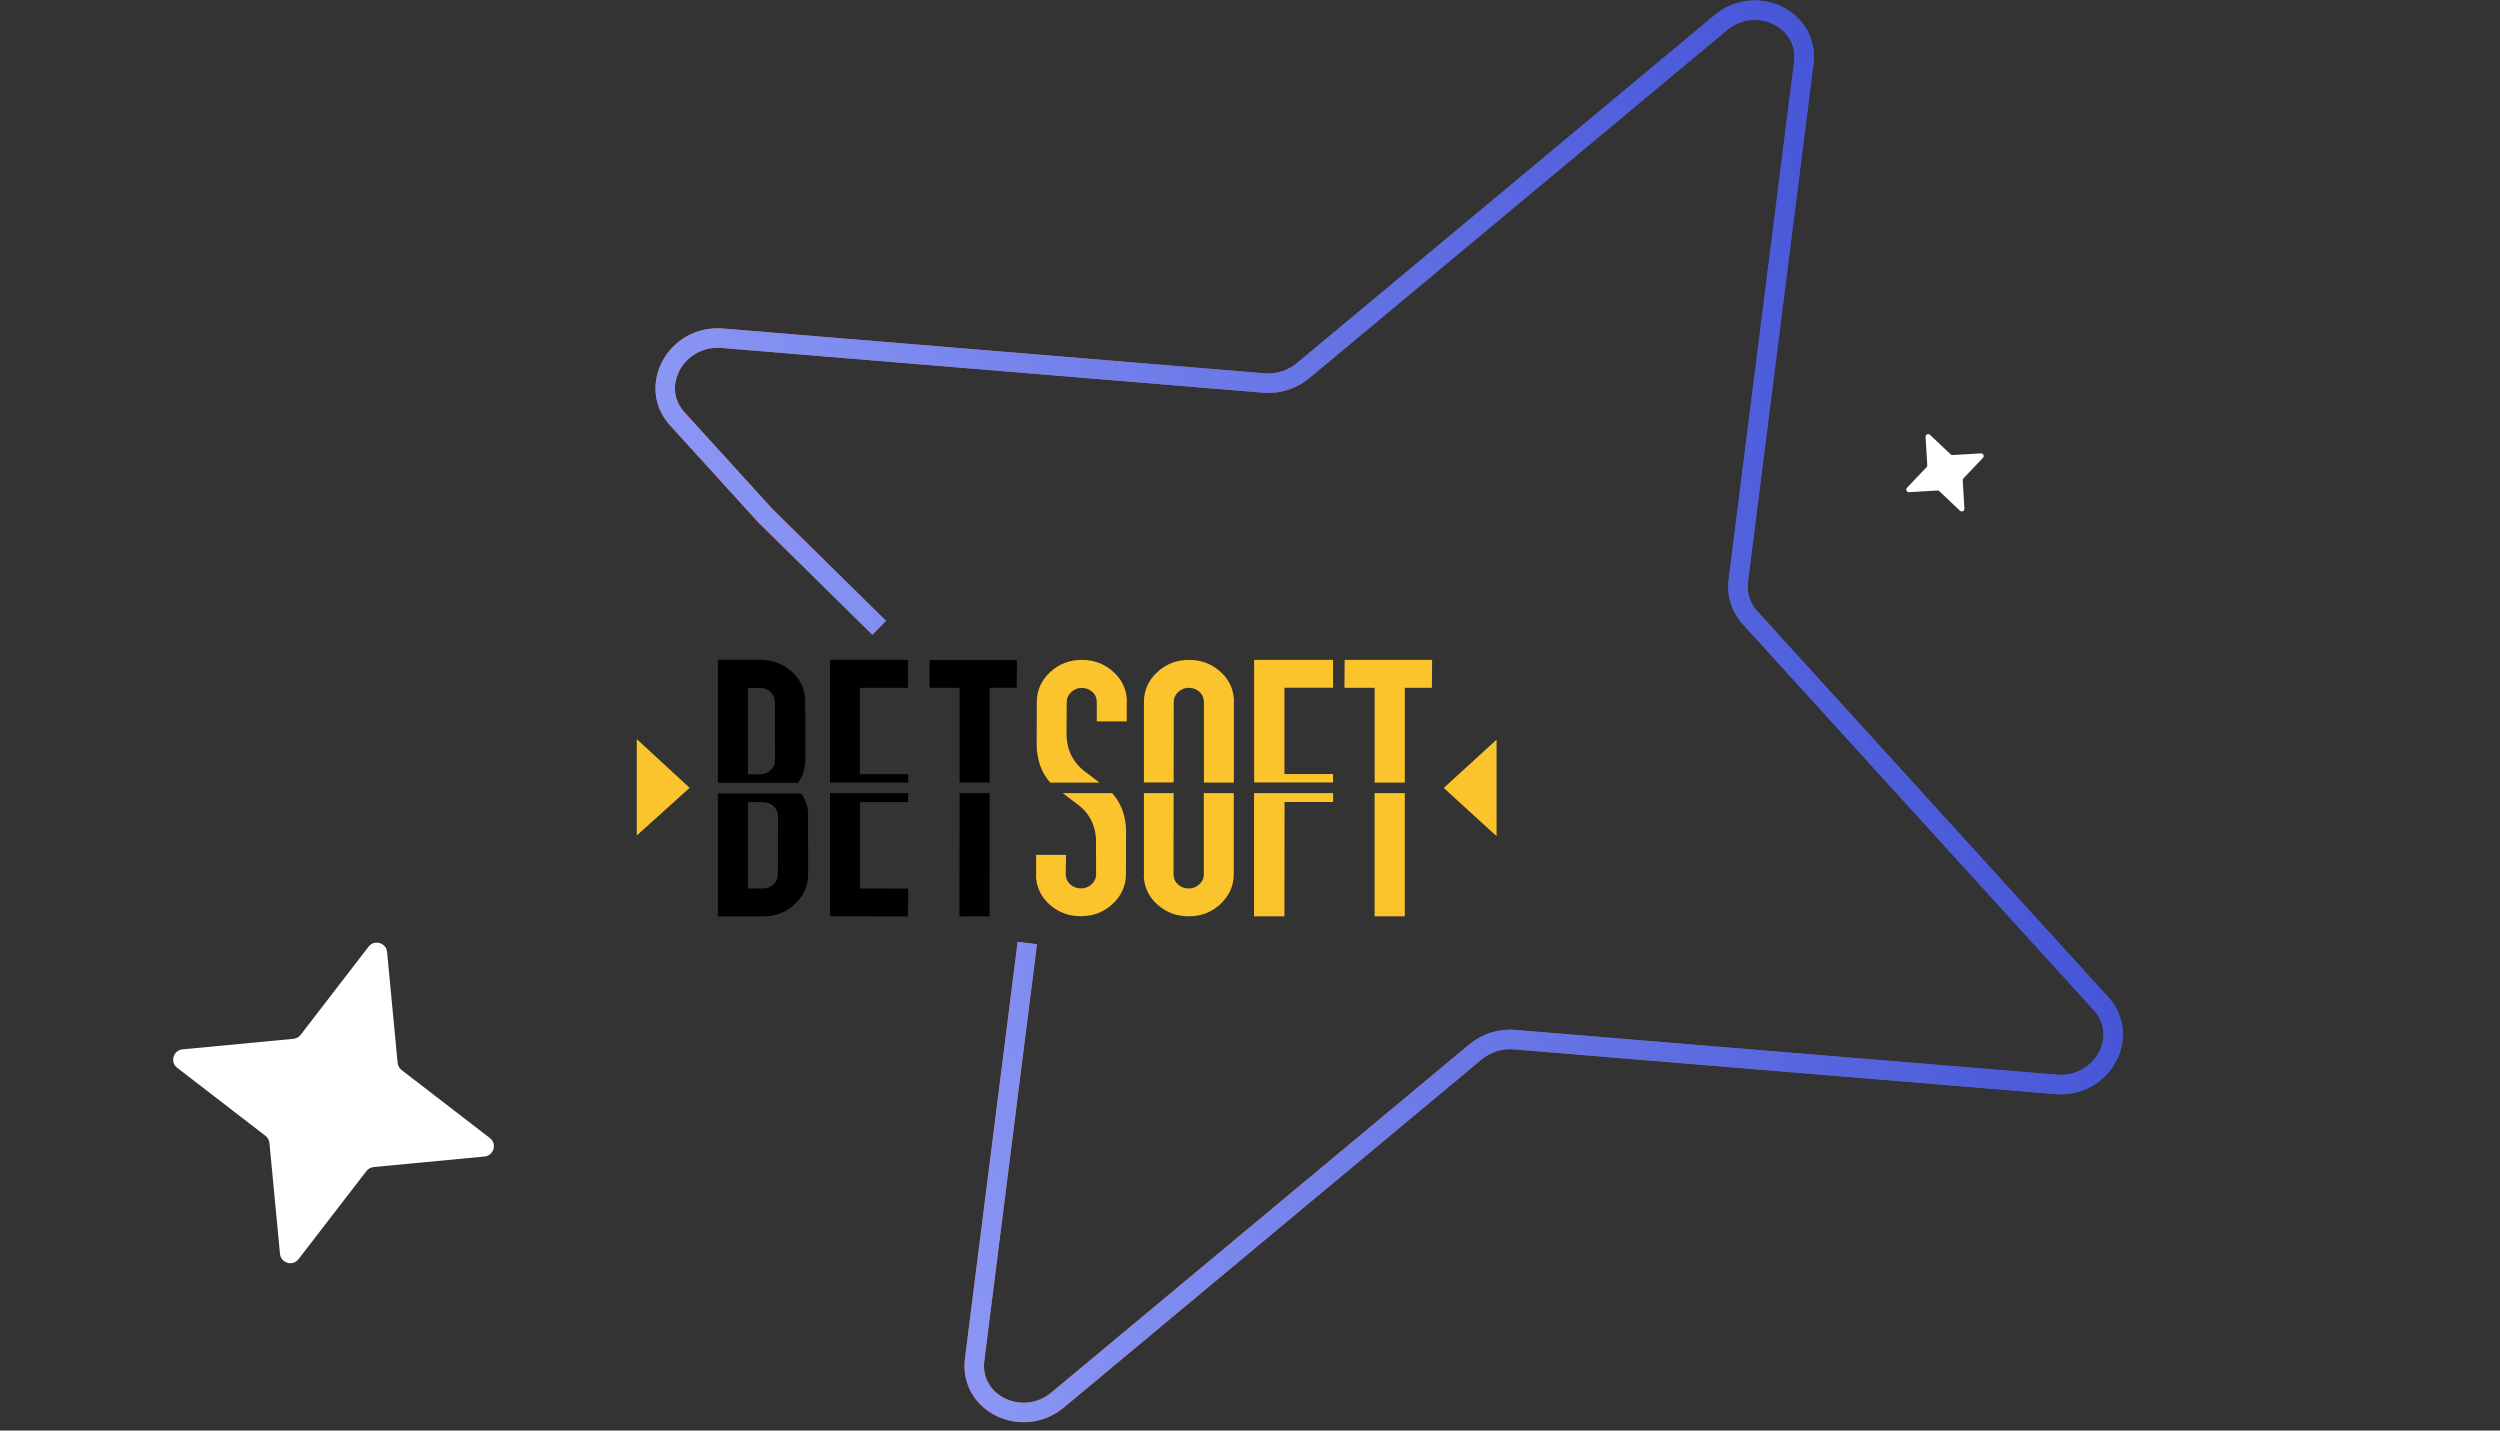 <svg width="900" height="515" viewBox="0 0 900 515" fill="none" xmlns="http://www.w3.org/2000/svg">
<rect x="0" y="0" width="900" height="515" fill="#333333" stroke="none"/>
<g clip-path="url(#clip0_11002_16562)">
<path d="M131.92 421.567L107.461 453.308C105.41 455.968 101.138 454.762 100.8 451.386L96.996 411.489C96.905 410.479 96.384 409.536 95.559 408.888L63.8 384.421C61.139 382.369 62.343 378.099 65.72 377.762L105.625 373.977C106.635 373.886 107.578 373.366 108.226 372.541L132.684 340.8C134.736 338.141 139.007 339.346 139.346 342.723L143.149 382.62C143.241 383.63 143.762 384.573 144.586 385.221L176.346 409.688C179.007 411.74 177.803 416.01 174.426 416.347L134.521 420.132C133.51 420.223 132.568 420.743 131.92 421.567Z" fill="white"/>
<path d="M706.575 172.93L707.188 183.125C707.238 183.979 706.216 184.463 705.586 183.87L698.18 176.838C697.993 176.659 697.735 176.565 697.469 176.579L687.274 177.191C686.419 177.242 685.936 176.22 686.529 175.59L693.561 168.183C693.74 167.997 693.834 167.739 693.82 167.472L693.208 157.278C693.157 156.423 694.179 155.94 694.809 156.532L702.215 163.564C702.402 163.743 702.66 163.837 702.926 163.824L713.121 163.211C713.976 163.16 714.459 164.183 713.867 164.813L706.834 172.219C706.655 172.405 706.561 172.663 706.575 172.93Z" fill="white"/>
<path d="M287.287 281.816C289.009 279.405 289.87 276.708 289.911 273.685L289.87 252.6C289.911 252.15 289.911 251.701 289.87 251.292C289.501 247.41 287.779 244.141 284.664 241.485C281.548 238.829 277.859 237.521 273.596 237.521H258.43V281.775H287.287V281.816ZM277.203 248.922C278.228 249.78 278.802 250.883 278.925 252.232C278.925 252.354 278.966 252.518 278.966 252.641L279.007 273.725C279.007 275.115 278.474 276.3 277.408 277.28C276.343 278.261 275.072 278.752 273.555 278.752H269.251V247.655H273.555C274.949 247.614 276.179 248.023 277.203 248.922Z" fill="black"/>
<path d="M290.935 292.481C290.689 289.948 289.87 287.7 288.435 285.657H258.43V329.911H274.703C279.171 329.911 282.983 328.44 286.139 325.498C289.296 322.556 290.894 319.001 290.935 314.874L290.894 293.789C290.976 293.298 290.935 292.89 290.935 292.481ZM280.032 314.833C280.032 316.222 279.499 317.407 278.433 318.388C277.367 319.369 276.138 319.859 274.703 319.859H269.292V288.763H274.744C276.138 288.763 277.326 289.212 278.351 290.07C279.376 290.928 279.95 292.032 280.073 293.38C280.073 293.503 280.114 293.666 280.114 293.789L280.032 314.833Z" fill="black"/>
<path d="M334.633 247.614H345.454V281.693H356.276V247.573H366.032L366.073 237.562L334.674 237.602L334.633 247.614Z" fill="black"/>
<path d="M356.236 329.871L356.277 285.535H345.455L345.414 329.912L356.236 329.871Z" fill="black"/>
<path d="M298.805 237.562V281.734H326.965V278.71H309.544V247.614H326.842L326.883 237.562H298.805Z" fill="black"/>
<path d="M326.965 319.9L309.626 319.859V288.763H326.924V285.535H298.805V329.871L326.883 329.912L326.965 319.9Z" fill="black"/>
<path d="M484 247.614H494.863V281.734H505.725V247.614H515.481L515.563 237.562H484.082L484 247.614Z" fill="#FCC42C"/>
<path d="M505.722 329.871V285.535H494.859V329.871H505.722Z" fill="#FCC42C"/>
<path d="M451.492 237.562V281.693H479.899V278.669H462.396V247.573H479.899V237.562H451.492Z" fill="#FCC42C"/>
<path d="M451.453 285.535V329.871H462.398L462.439 288.722H479.942L479.901 285.535H451.453Z" fill="#FCC42C"/>
<path d="M422.511 281.734L422.552 252.64C422.552 251.25 423.126 250.065 424.192 249.085C425.257 248.104 426.528 247.614 427.963 247.614C429.398 247.614 430.627 248.063 431.652 248.921C432.677 249.779 433.251 250.883 433.374 252.231C433.374 252.354 433.415 252.517 433.415 252.64V281.734H444.195V252.64C444.236 252.19 444.236 251.741 444.195 251.332C443.826 247.45 442.105 244.181 439.03 241.566C435.915 238.869 432.267 237.562 428.004 237.562C423.536 237.562 419.765 239.033 416.608 241.975C413.452 244.917 411.853 248.472 411.812 252.599V281.693H422.511V281.734Z" fill="#FCC42C"/>
<path d="M433.373 285.535V314.833C433.373 316.223 432.799 317.408 431.734 318.388C430.668 319.369 429.397 319.859 427.962 319.859C426.528 319.859 425.257 319.41 424.232 318.552C423.207 317.694 422.634 316.591 422.511 315.242C422.511 315.119 422.47 314.956 422.47 314.833L422.511 285.535H411.812V314.833C411.771 315.283 411.771 315.732 411.812 316.141C412.181 320.023 413.903 323.292 416.977 325.907C420.051 328.563 423.74 329.871 427.962 329.871C432.43 329.871 436.201 328.4 439.358 325.458C442.514 322.516 444.113 318.961 444.154 314.833V285.535H433.373Z" fill="#FCC42C"/>
<path d="M378.081 281.734H395.789C393.822 280.222 391.895 278.71 389.887 277.239C386.403 274.297 384.435 270.537 384.025 266.002C383.943 265.266 383.943 264.49 383.943 263.713L384.025 252.681C384.025 251.291 384.599 250.106 385.665 249.126C386.731 248.145 387.96 247.655 389.436 247.655C390.871 247.655 392.1 248.104 393.125 248.962C394.15 249.82 394.724 250.923 394.806 252.272C394.806 252.395 394.847 252.558 394.847 252.681V259.709H405.627V252.681C405.668 252.231 405.668 251.782 405.627 251.373C405.258 247.491 403.578 244.222 400.503 241.607C397.347 238.869 393.699 237.562 389.477 237.562C385.009 237.562 381.197 239.033 378.04 241.975C374.884 244.917 373.286 248.472 373.245 252.599L373.204 266.655C373.163 267.8 373.204 268.903 373.286 269.965C373.695 274.664 375.294 278.587 378.081 281.734Z" fill="#FCC42C"/>
<path d="M400.381 285.535H382.591C384.641 287.088 386.69 288.682 388.781 290.234C392.306 293.176 394.11 296.936 394.52 301.471C394.602 302.207 394.561 303.841 394.561 303.76L394.602 314.793C394.602 316.182 394.028 317.367 392.962 318.348C391.896 319.328 390.626 319.819 389.15 319.819C387.674 319.819 386.444 319.369 385.42 318.511C384.395 317.653 383.821 316.55 383.698 315.201C383.698 315.079 383.657 314.915 383.657 314.793L383.78 307.764H372.999V314.793C372.959 315.242 372.959 315.692 372.999 316.1C373.368 319.982 375.049 323.251 378.123 325.866C381.198 328.522 384.846 329.83 389.109 329.83C393.577 329.83 397.389 328.359 400.545 325.417C403.702 322.475 405.3 318.92 405.341 314.793L405.382 300.736C405.423 299.592 405.382 298.489 405.3 297.426C404.89 292.686 403.251 288.722 400.381 285.535Z" fill="#FCC42C"/>
<path d="M229.242 300.776V266.084L248.262 283.614L229.242 300.776Z" fill="#FCC42C"/>
<path d="M538.762 301.021V266.288L519.742 283.655L538.762 301.021Z" fill="#FCC42C"/>
<path d="M316.5 226L275.42 185.531L243.797 150.753C233.2 139.088 243.442 120.476 259.972 121.764L455.092 137.889C460.026 138.32 465.087 136.72 469.053 133.477L619.476 8.16C632.09 -2.339 651.289 6.789 649.372 22.59L625.783 209.127C625.163 213.845 626.67 218.615 629.941 222.284L756.436 361.394C767.032 373.06 756.791 391.672 740.26 390.384L545.141 374.259C540.206 373.828 535.145 375.428 531.18 378.671L380.757 503.988C368.143 514.486 348.943 505.359 350.86 489.558L369.836 339.5" stroke="url(#paint0_linear_11002_16562)" stroke-width="7"/>
<path d="M316.5 226L275.42 185.531L243.797 150.753C233.2 139.088 243.442 120.476 259.972 121.764L455.092 137.889C460.026 138.32 465.087 136.72 469.053 133.477L619.476 8.16C632.09 -2.339 651.289 6.789 649.372 22.59L625.783 209.127C625.163 213.845 626.67 218.615 629.941 222.284L756.436 361.394C767.032 373.06 756.791 391.672 740.26 390.384L545.141 374.259C540.206 373.828 535.145 375.428 531.18 378.671L380.757 503.988C368.143 514.486 348.943 505.359 350.86 489.558L369.836 339.5" stroke="url(#paint1_linear_11002_16562)" stroke-width="7"/>
</g>
<defs>
<linearGradient id="paint0_linear_11002_16562" x1="295.835" y1="320.628" x2="704.398" y2="191.52" gradientUnits="userSpaceOnUse">
<stop stop-color="#FF664E"/>
<stop offset="1" stop-color="#4656D7"/>
</linearGradient>
<linearGradient id="paint1_linear_11002_16562" x1="295.835" y1="320.628" x2="704.398" y2="191.52" gradientUnits="userSpaceOnUse">
<stop stop-color="#8A96F4"/>
<stop offset="1" stop-color="#4656D7"/>
</linearGradient>
<clipPath id="clip0_11002_16562">
<rect width="900" height="515" rx="30" fill="white"/>
</clipPath>
</defs>
</svg>
